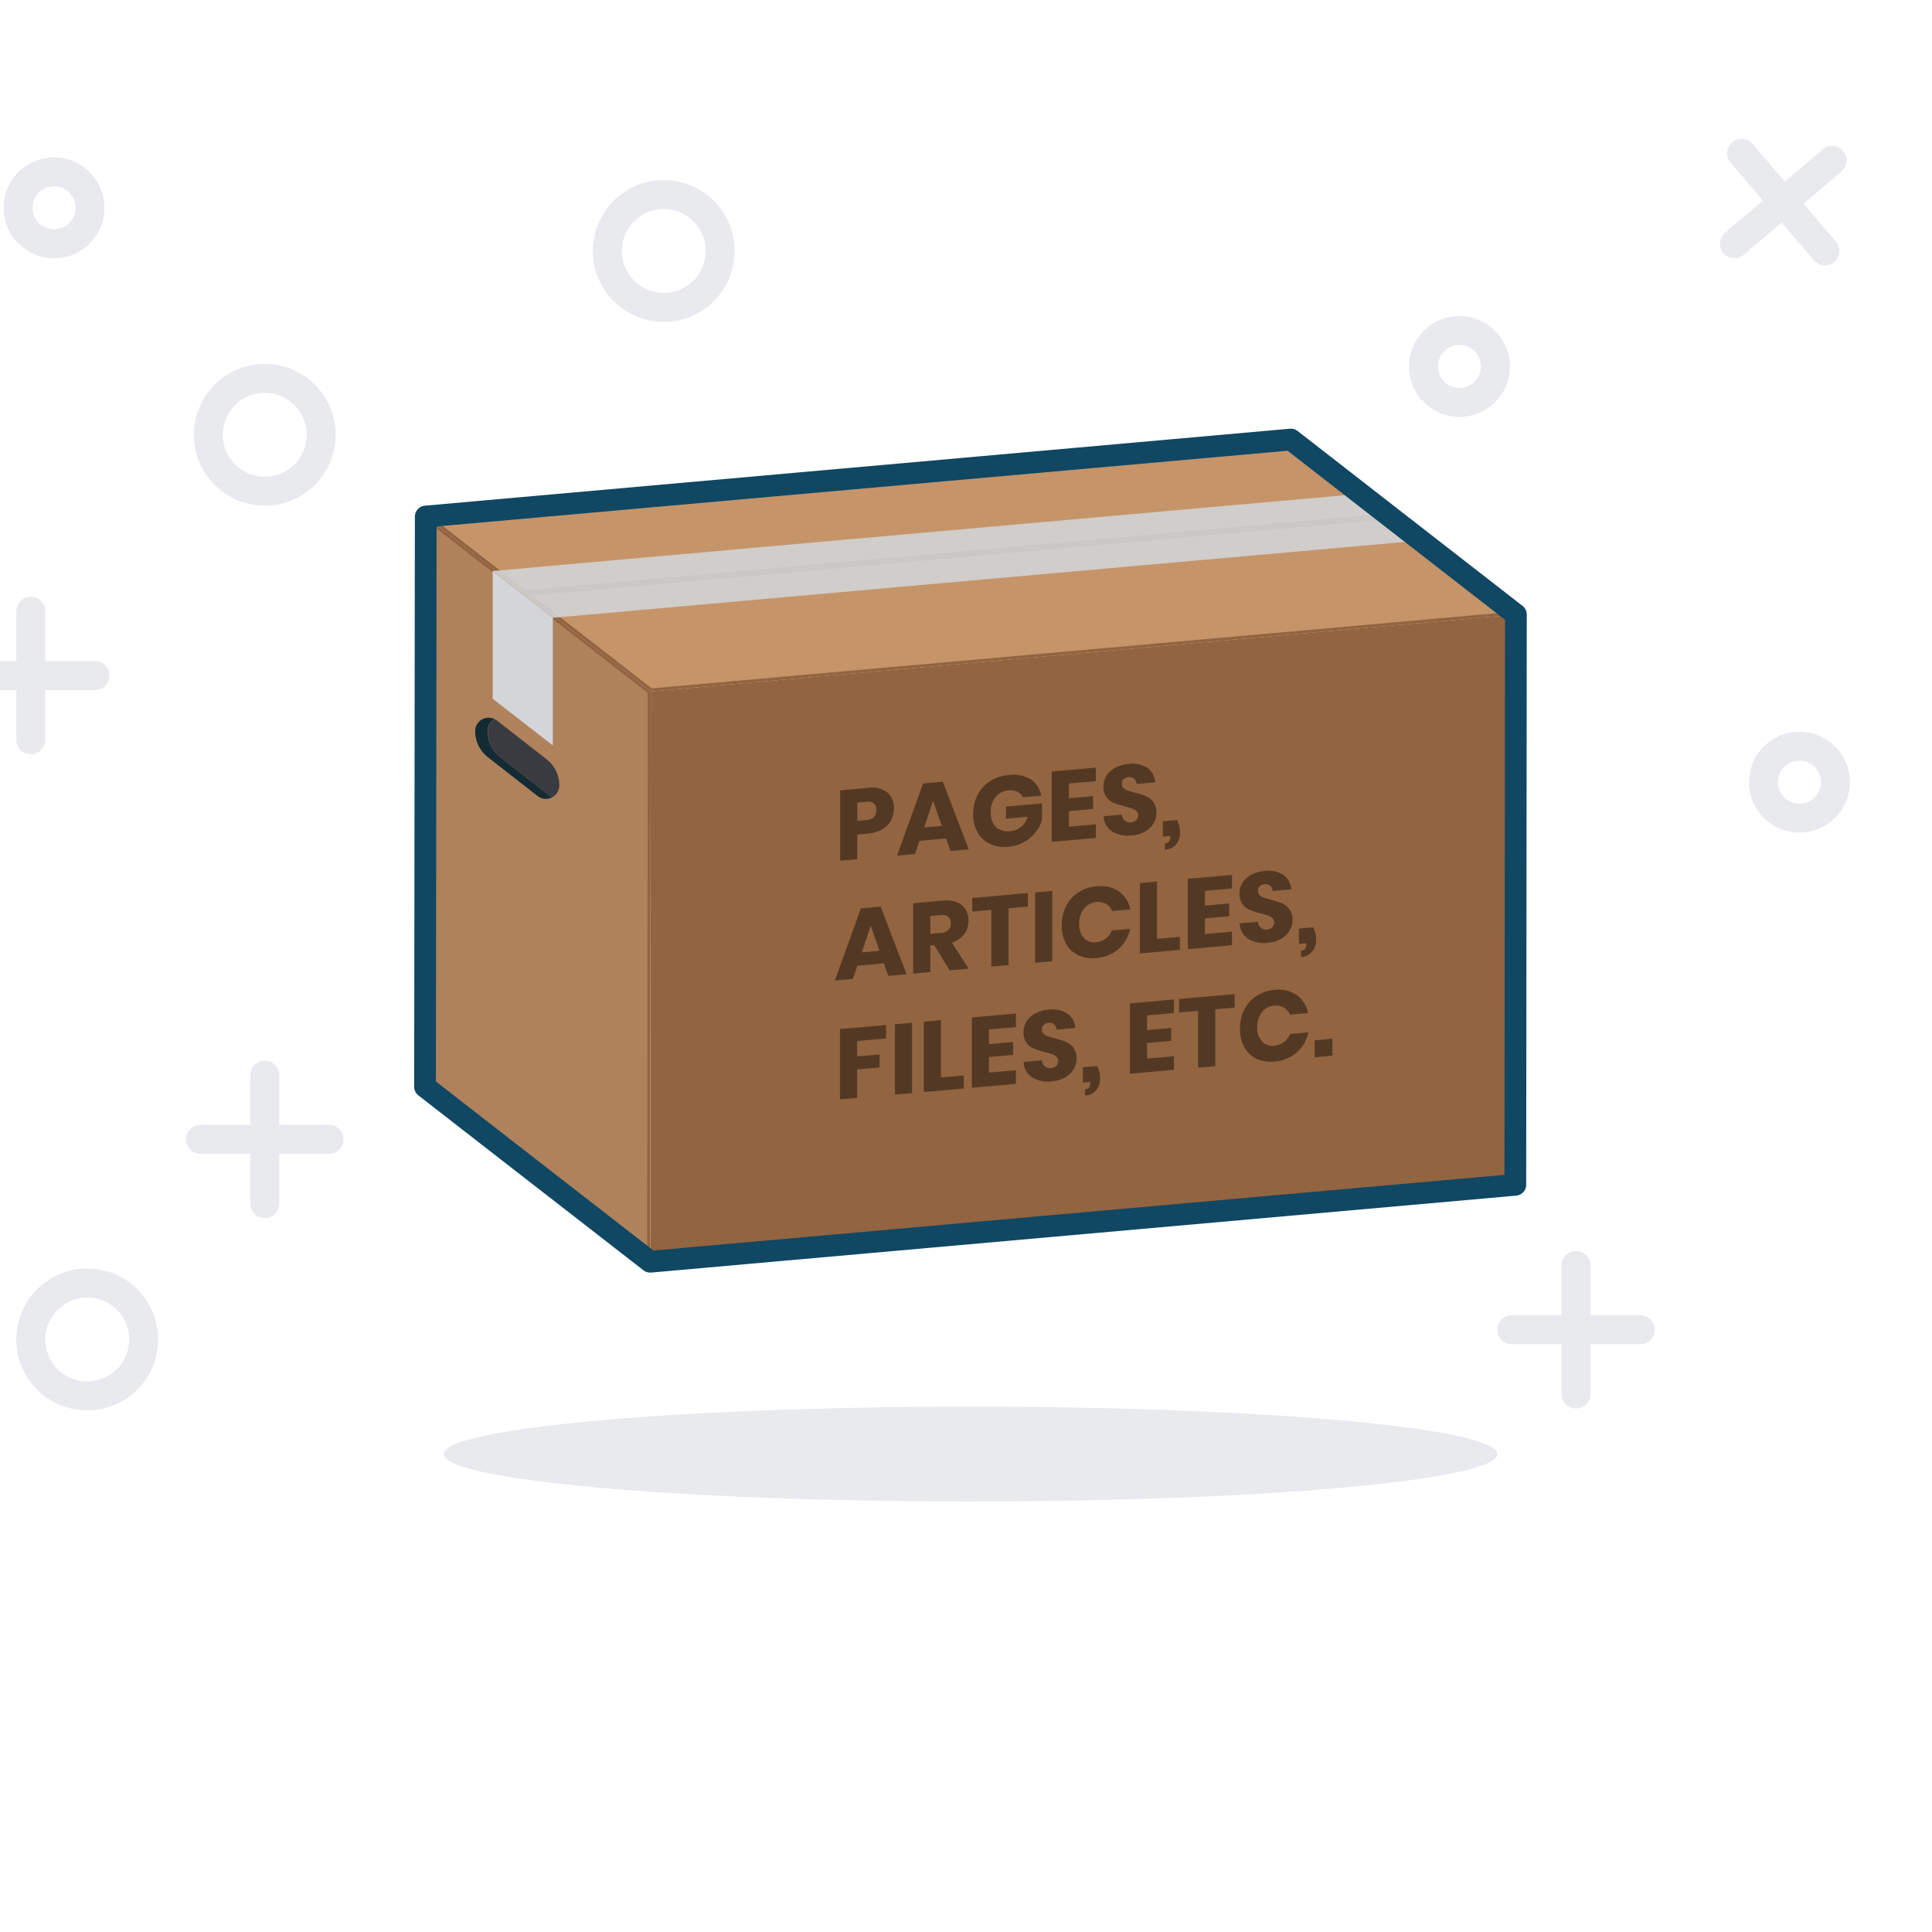 <svg id="Layer_1" data-name="Layer 1" xmlns="http://www.w3.org/2000/svg" viewBox="0 0 400 400"><defs><style>.cls-1{fill:#c59469;}.cls-2{fill:#af825c;}.cls-3{fill:#926440;}.cls-4{fill:#393b40;}.cls-5{opacity:0.43;}.cls-6,.cls-7{fill:#d3d5d8;}.cls-7{opacity:0.87;}.cls-8{fill:#152b34;}.cls-11,.cls-9{fill:none;}.cls-9{stroke:#104763;stroke-linecap:square;stroke-linejoin:round;stroke-width:4.5px;}.cls-10{fill:#e8eaee;}.cls-11{stroke:#e8eaee;stroke-linecap:round;stroke-miterlimit:10;stroke-width:6px;}</style></defs><polygon class="cls-1" points="287.69 106.88 108.57 122.82 88.16 106.94 267.25 91 287.69 106.88"/><polygon class="cls-1" points="313.85 127.22 134.75 143.15 108.57 122.82 287.69 106.88 313.85 127.22"/><polygon class="cls-2" points="114.65 245.33 102.19 235.66 88.32 224.86 88.46 107.56 101.82 117.94 114.28 127.64 134.44 143.3 134.3 260.61 114.65 245.33"/><path class="cls-3" d="M88.77,108.18l12.86,10,12.46,9.69,20,15.57L134,260l-19.15-14.9-12.46-9.66L88.62,224.71l.15-116.53m-.61-1.25L88,225l14,10.89,12.45,9.67,20.14,15.66.15-118.08-20.29-15.76L102,117.7,88.16,106.93Z"/><path class="cls-4" d="M115.8,162.6a2.73,2.73,0,0,1-1.49,2.47,2,2,0,0,1-.41-.26l-10.26-8A6.92,6.92,0,0,1,101,151.4v0a2.72,2.72,0,0,1,1.49-2.46,1.54,1.54,0,0,1,.42.26l10.26,8A6.86,6.86,0,0,1,115.8,162.6Z"/><polygon class="cls-3" points="135.04 143.43 313.54 127.56 313.41 245.02 134.91 260.89 135.04 143.43"/><path class="cls-3" d="M313.24,127.89l-.13,116.85L135.22,260.56l.13-116.85,177.89-15.82m.61-.67L134.74,143.15l-.13,118.08L313.72,245.3l.13-118.08Z"/><g class="cls-5"><path d="M177.49,172.77c0,2,0,3.07,0,5.11l-3.54.32c0-5.83,0-8.74,0-14.57l5.75-.51a5.24,5.24,0,0,1,4,.93,4.15,4.15,0,0,1,1.37,3.35,5.17,5.17,0,0,1-.61,2.48,4.91,4.91,0,0,1-1.82,1.83,7.11,7.11,0,0,1-2.93.87Zm3.95-5.05c0-1.27-.71-1.85-2.14-1.72l-1.8.16c0,1.51,0,2.27,0,3.79l1.81-.16C180.72,169.66,181.44,169,181.44,167.72Z"/><path d="M195.87,173.59l-5.5.49c-.36,1.09-.55,1.64-.91,2.74l-3.74.33c2.16-6,3.24-9,5.39-14.94l4.09-.37,5.36,14-3.78.33C196.42,175.13,196.24,174.62,195.87,173.59ZM195,171c-.73-2.08-1.09-3.12-1.82-5.19l-1.85,5.52Z"/><path d="M213.36,161.32a5,5,0,0,1,2.21,3.43l-3.75.33a2.57,2.57,0,0,0-1.14-1.14,3.4,3.4,0,0,0-1.85-.3,3.82,3.82,0,0,0-2.7,1.36,4.7,4.7,0,0,0-1,3.13,4.1,4.1,0,0,0,1.07,3.1,3.7,3.7,0,0,0,3,.84,4,4,0,0,0,2.22-.89,4.08,4.08,0,0,0,1.35-2.08l-4.48.4V167l7.45-.66v3.48a8,8,0,0,1-1.34,2.49,7.68,7.68,0,0,1-2.33,2,7.92,7.92,0,0,1-3.25,1,7.36,7.36,0,0,1-3.88-.6,5.56,5.56,0,0,1-2.56-2.4,7.59,7.59,0,0,1-.9-3.77,8.55,8.55,0,0,1,.91-3.93,7.3,7.3,0,0,1,2.55-2.85,8.16,8.16,0,0,1,3.85-1.28A6.93,6.93,0,0,1,213.36,161.32Z"/><path d="M221.31,162.22c0,1.22,0,1.83,0,3.05l5-.44v2.66l-5,.44v3.23l5.58-.49v2.82l-9.14.81c0-5.83,0-8.74,0-14.56l9.13-.82v2.81Z"/><path d="M238.84,170.45a4.82,4.82,0,0,1-1.74,1.7,6.68,6.68,0,0,1-2.8.82,6.18,6.18,0,0,1-4.06-.83A3.86,3.86,0,0,1,228.5,169l3.77-.34a1.87,1.87,0,0,0,.59,1.25,1.72,1.72,0,0,0,1.3.35,1.63,1.63,0,0,0,1.08-.46,1.43,1.43,0,0,0,.4-1,1.13,1.13,0,0,0-.37-.89,2.5,2.5,0,0,0-.9-.53c-.36-.12-.86-.27-1.49-.43a16.23,16.23,0,0,1-2.27-.72,3.66,3.66,0,0,1-1.52-1.18,3.57,3.57,0,0,1-.63-2.22,4.09,4.09,0,0,1,.67-2.3,4.77,4.77,0,0,1,1.84-1.62,7.08,7.08,0,0,1,2.69-.74,5.69,5.69,0,0,1,3.89.8,4,4,0,0,1,1.62,3l-3.84.34a1.71,1.71,0,0,0-.53-1.09,1.4,1.4,0,0,0-1.15-.32,1.57,1.57,0,0,0-1,.41,1.33,1.33,0,0,0-.39,1,1.11,1.11,0,0,0,.34.84,2.37,2.37,0,0,0,.86.51c.35.12.85.28,1.5.45a16.63,16.63,0,0,1,2.3.73,3.94,3.94,0,0,1,1.53,1.21,3.58,3.58,0,0,1,.64,2.25A4.23,4.23,0,0,1,238.84,170.45Z"/><path d="M244.31,172.35a4,4,0,0,1-.76,2.42,3.15,3.15,0,0,1-2.36,1.13v-1.3a1.24,1.24,0,0,0,.82-.32,1.39,1.39,0,0,0,.26-1v-.2l-1.51.13v-3.17l2.93-.26A5.28,5.28,0,0,1,244.31,172.35Z"/><path d="M183,199.45l-5.5.49c-.36,1.1-.55,1.65-.91,2.74l-3.74.33c2.16-6,3.24-9,5.39-14.94l4.09-.36c2.14,5.59,3.21,8.39,5.36,14l-3.78.34C183.55,201,183.37,200.48,183,199.45Zm-.91-2.59-1.82-5.2-1.85,5.52Z"/><path d="M196.59,200.9l-3.17-5.22-.81.08v5.5l-3.55.31c0-5.82,0-8.74,0-14.56l6.06-.54a6.33,6.33,0,0,1,3,.33,3.65,3.65,0,0,1,1.8,1.48,4.39,4.39,0,0,1,.6,2.33,4.58,4.58,0,0,1-.88,2.77,5.12,5.12,0,0,1-2.57,1.76l3.48,5.41Zm-4-7.56,2.2-.19a2.39,2.39,0,0,0,1.56-.6,2,2,0,0,0,.5-1.42,1.66,1.66,0,0,0-.51-1.31,2,2,0,0,0-1.54-.36l-2.2.2C192.62,191.13,192.62,191.87,192.61,193.34Z"/><path d="M212.81,184.89v2.81l-4,.35c0,4.71,0,7.06,0,11.77l-3.57.31c0-4.7,0-7.06,0-11.76l-3.95.35c0-1.12,0-1.68,0-2.8Z"/><path d="M217.86,184.45c0,5.82,0,8.74,0,14.56l-3.55.32c0-5.83,0-8.74,0-14.57Z"/><path d="M231.64,184.54a6,6,0,0,1,2.38,3.74l-3.76.34a3.08,3.08,0,0,0-1.27-1.48,3.69,3.69,0,0,0-4.56,1,4.87,4.87,0,0,0-1,3.11,4.2,4.2,0,0,0,.95,2.93,2.87,2.87,0,0,0,2.51.9,3.86,3.86,0,0,0,3.33-2.44l3.75-.33a7.5,7.5,0,0,1-2.38,4.16,7.75,7.75,0,0,1-4.64,1.88,6.92,6.92,0,0,1-3.75-.6,5.55,5.55,0,0,1-2.5-2.41,7.69,7.69,0,0,1-.88-3.77,8.67,8.67,0,0,1,.89-3.93,7.26,7.26,0,0,1,2.5-2.85,7.84,7.84,0,0,1,3.76-1.27A6.68,6.68,0,0,1,231.64,184.54Z"/><path d="M239.55,194.38l4.73-.42v2.7l-8.28.74c0-5.83,0-8.74,0-14.57l3.55-.31C239.56,187.26,239.55,189.64,239.55,194.38Z"/><path d="M249.48,184.44v3.05l5-.45v2.66l-5,.44v3.24l5.58-.5v2.82l-9.13.82c0-5.83,0-8.74,0-14.57l9.14-.81c0,1.12,0,1.68,0,2.8Z"/><path d="M267,192.66a4.66,4.66,0,0,1-1.74,1.7,6.68,6.68,0,0,1-2.79.83,6.2,6.2,0,0,1-4.07-.84,3.91,3.91,0,0,1-1.74-3.18l3.78-.33a1.75,1.75,0,0,0,.59,1.24,1.66,1.66,0,0,0,1.29.36,1.64,1.64,0,0,0,1.08-.47,1.38,1.38,0,0,0,.4-1,1.19,1.19,0,0,0-.36-.9,2.48,2.48,0,0,0-.9-.52c-.36-.13-.86-.28-1.5-.44a17.3,17.3,0,0,1-2.27-.71,3.6,3.6,0,0,1-1.51-1.19,3.53,3.53,0,0,1-.63-2.22,4.1,4.1,0,0,1,.66-2.3,4.92,4.92,0,0,1,1.84-1.62,7.27,7.27,0,0,1,2.69-.74,5.73,5.73,0,0,1,3.89.81,4,4,0,0,1,1.63,3l-3.84.34a1.79,1.79,0,0,0-.53-1.1,1.46,1.46,0,0,0-1.15-.32,1.64,1.64,0,0,0-1,.42,1.3,1.3,0,0,0-.38,1,1.08,1.08,0,0,0,.34.85,2.21,2.21,0,0,0,.86.51c.34.12.84.27,1.49.44a15.67,15.67,0,0,1,2.3.74,3.73,3.73,0,0,1,1.54,1.21,3.62,3.62,0,0,1,.64,2.25A4.2,4.2,0,0,1,267,192.66Z"/><path d="M272.48,194.57a3.83,3.83,0,0,1-.76,2.41,3.19,3.19,0,0,1-2.36,1.14v-1.3a1.22,1.22,0,0,0,.82-.32,1.36,1.36,0,0,0,.26-1v-.21l-1.51.14v-3.17l2.93-.27A5.31,5.31,0,0,1,272.48,194.57Z"/><path d="M183.46,212.22V215l-6,.53v3.19l4.65-.41V221l-4.65.41c0,2.36,0,3.54,0,5.89l-3.55.32c0-5.83,0-8.74,0-14.57Z"/><path d="M188.84,211.75c0,5.82,0,8.74,0,14.56l-3.55.32c0-5.83,0-8.74,0-14.57Z"/><path d="M194.82,223.08l4.73-.42v2.7l-8.28.73c0-5.82,0-8.74,0-14.56l3.54-.32C194.83,216,194.83,218.33,194.82,223.08Z"/><path d="M204.75,213.13v3.05l5-.44v2.66l-5,.44c0,1.29,0,1.94,0,3.23l5.59-.49c0,1.13,0,1.69,0,2.82l-9.13.81c0-5.82,0-8.74,0-14.56l9.13-.82v2.81Z"/><path d="M222.29,221.36a4.77,4.77,0,0,1-1.75,1.7,6.53,6.53,0,0,1-2.79.82,6.21,6.21,0,0,1-4.07-.83,3.91,3.91,0,0,1-1.74-3.18l3.78-.34a1.81,1.81,0,0,0,.59,1.25,1.71,1.71,0,0,0,1.3.35,1.68,1.68,0,0,0,1.08-.46,1.42,1.42,0,0,0,.39-1,1.17,1.17,0,0,0-.36-.89,2.5,2.5,0,0,0-.9-.53c-.36-.12-.86-.27-1.5-.43a17.15,17.15,0,0,1-2.27-.72,3.41,3.41,0,0,1-2.14-3.4,4,4,0,0,1,.67-2.3,4.82,4.82,0,0,1,1.83-1.62,7.13,7.13,0,0,1,2.69-.74,5.68,5.68,0,0,1,3.89.8,4,4,0,0,1,1.63,3l-3.84.34a1.76,1.76,0,0,0-.53-1.09,1.41,1.41,0,0,0-1.15-.32,1.55,1.55,0,0,0-1,.42,1.32,1.32,0,0,0-.38,1,1.11,1.11,0,0,0,.34.84,2.29,2.29,0,0,0,.86.51c.34.13.85.28,1.49.45a16.38,16.38,0,0,1,2.31.73,3.94,3.94,0,0,1,1.53,1.21,3.6,3.6,0,0,1,.64,2.25A4.33,4.33,0,0,1,222.29,221.36Z"/><path d="M227.75,223.26a3.86,3.86,0,0,1-.76,2.42,3.12,3.12,0,0,1-2.35,1.13v-1.3a1.26,1.26,0,0,0,.82-.31,1.43,1.43,0,0,0,.26-1V224l-1.52.13c0-1.27,0-1.9,0-3.17l2.92-.26A5.16,5.16,0,0,1,227.75,223.26Z"/><path d="M237.48,210.22v3.05l5-.44v2.66l-5,.44v3.23l5.58-.49v2.82l-9.13.81c0-5.82,0-8.74,0-14.56l9.13-.82v2.81Z"/><path d="M255.62,205.81c0,1.12,0,1.68,0,2.8l-4,.35c0,4.71,0,7.06,0,11.77l-3.57.31c0-4.7,0-7,0-11.76l-3.94.35v-2.8Z"/><path d="M268.45,206a6,6,0,0,1,2.37,3.74l-3.75.33a3,3,0,0,0-1.28-1.47,3.38,3.38,0,0,0-2-.39,3.42,3.42,0,0,0-2.51,1.35,4.87,4.87,0,0,0-1,3.11,4.16,4.16,0,0,0,1,2.94,2.89,2.89,0,0,0,2.51.9,4,4,0,0,0,2.05-.76,4,4,0,0,0,1.27-1.68l3.76-.33a7.53,7.53,0,0,1-2.38,4.15,7.85,7.85,0,0,1-4.64,1.89,7.15,7.15,0,0,1-3.76-.6,5.63,5.63,0,0,1-2.49-2.41,7.69,7.69,0,0,1-.88-3.77,8.73,8.73,0,0,1,.88-3.93,7.28,7.28,0,0,1,2.51-2.85,8,8,0,0,1,3.75-1.28A6.76,6.76,0,0,1,268.45,206Z"/><path d="M275.86,215.05c0,1.41,0,2.11,0,3.52l-3.67.33c0-1.41,0-2.11,0-3.52Z"/></g><polygon class="cls-6" points="114.46 127.91 114.46 154.34 102.01 144.67 102.01 118.22 114.46 127.91"/><path class="cls-3" d="M267.07,91.63l19,14.78L108.75,122.19l-19-14.78L267.07,91.63m.19-.63L88.16,106.93l20.41,15.89,179.12-15.94L267.26,91Z"/><path class="cls-3" d="M287.5,107.51l24.75,19.24L134.94,142.52l-24.77-19.23L287.5,107.51m.19-.63L108.57,122.82l26.18,20.33,179.1-15.93-26.16-20.34Z"/><polygon class="cls-7" points="295.03 111.83 114.46 127.91 102.01 118.22 282.6 102.16 295.03 111.83"/><path class="cls-8" d="M114.31,165.07a2.13,2.13,0,0,1-.63.25,2.76,2.76,0,0,1-2.38-.51l-10.25-8a6.84,6.84,0,0,1-2.67-5.43v0a2.77,2.77,0,0,1,3.4-2.71h0a2,2,0,0,1,.67.25,2.72,2.72,0,0,0-1.49,2.46v0a6.92,6.92,0,0,0,2.67,5.43l10.26,8A2,2,0,0,0,114.31,165.07Z"/><polygon class="cls-9" points="134.61 261.23 114.45 245.57 102 235.9 88 225.01 88.12 125.88 88.12 124.8 88.15 106.94 267.26 91 287.69 106.89 313.85 127.22 313.73 245.3 134.62 261.23 134.61 261.23"/><ellipse class="cls-10" cx="200.93" cy="301.05" rx="109.09" ry="9.82"/><circle class="cls-11" cx="54.82" cy="90.02" r="11.68"/><circle class="cls-11" cx="137.42" cy="51.96" r="11.68"/><circle class="cls-11" cx="18.06" cy="277.32" r="11.68"/><circle class="cls-11" cx="11.19" cy="43.03" r="7.45"/><circle class="cls-11" cx="302.16" cy="75.87" r="7.45"/><circle class="cls-11" cx="372.56" cy="161.94" r="7.45"/><line class="cls-11" x1="339.61" y1="275.3" x2="313" y2="275.3"/><line class="cls-11" x1="326.3" y1="262" x2="326.3" y2="288.61"/><line class="cls-11" x1="68.12" y1="235.89" x2="41.52" y2="235.89"/><line class="cls-11" x1="54.82" y1="222.59" x2="54.82" y2="249.2"/><line class="cls-11" x1="359.09" y1="50.48" x2="379.32" y2="33.21"/><line class="cls-11" x1="377.84" y1="51.96" x2="360.57" y2="31.73"/><line class="cls-11" x1="19.68" y1="139.86" x2="-6.93" y2="139.86"/><line class="cls-11" x1="6.38" y1="126.56" x2="6.38" y2="153.16"/></svg>